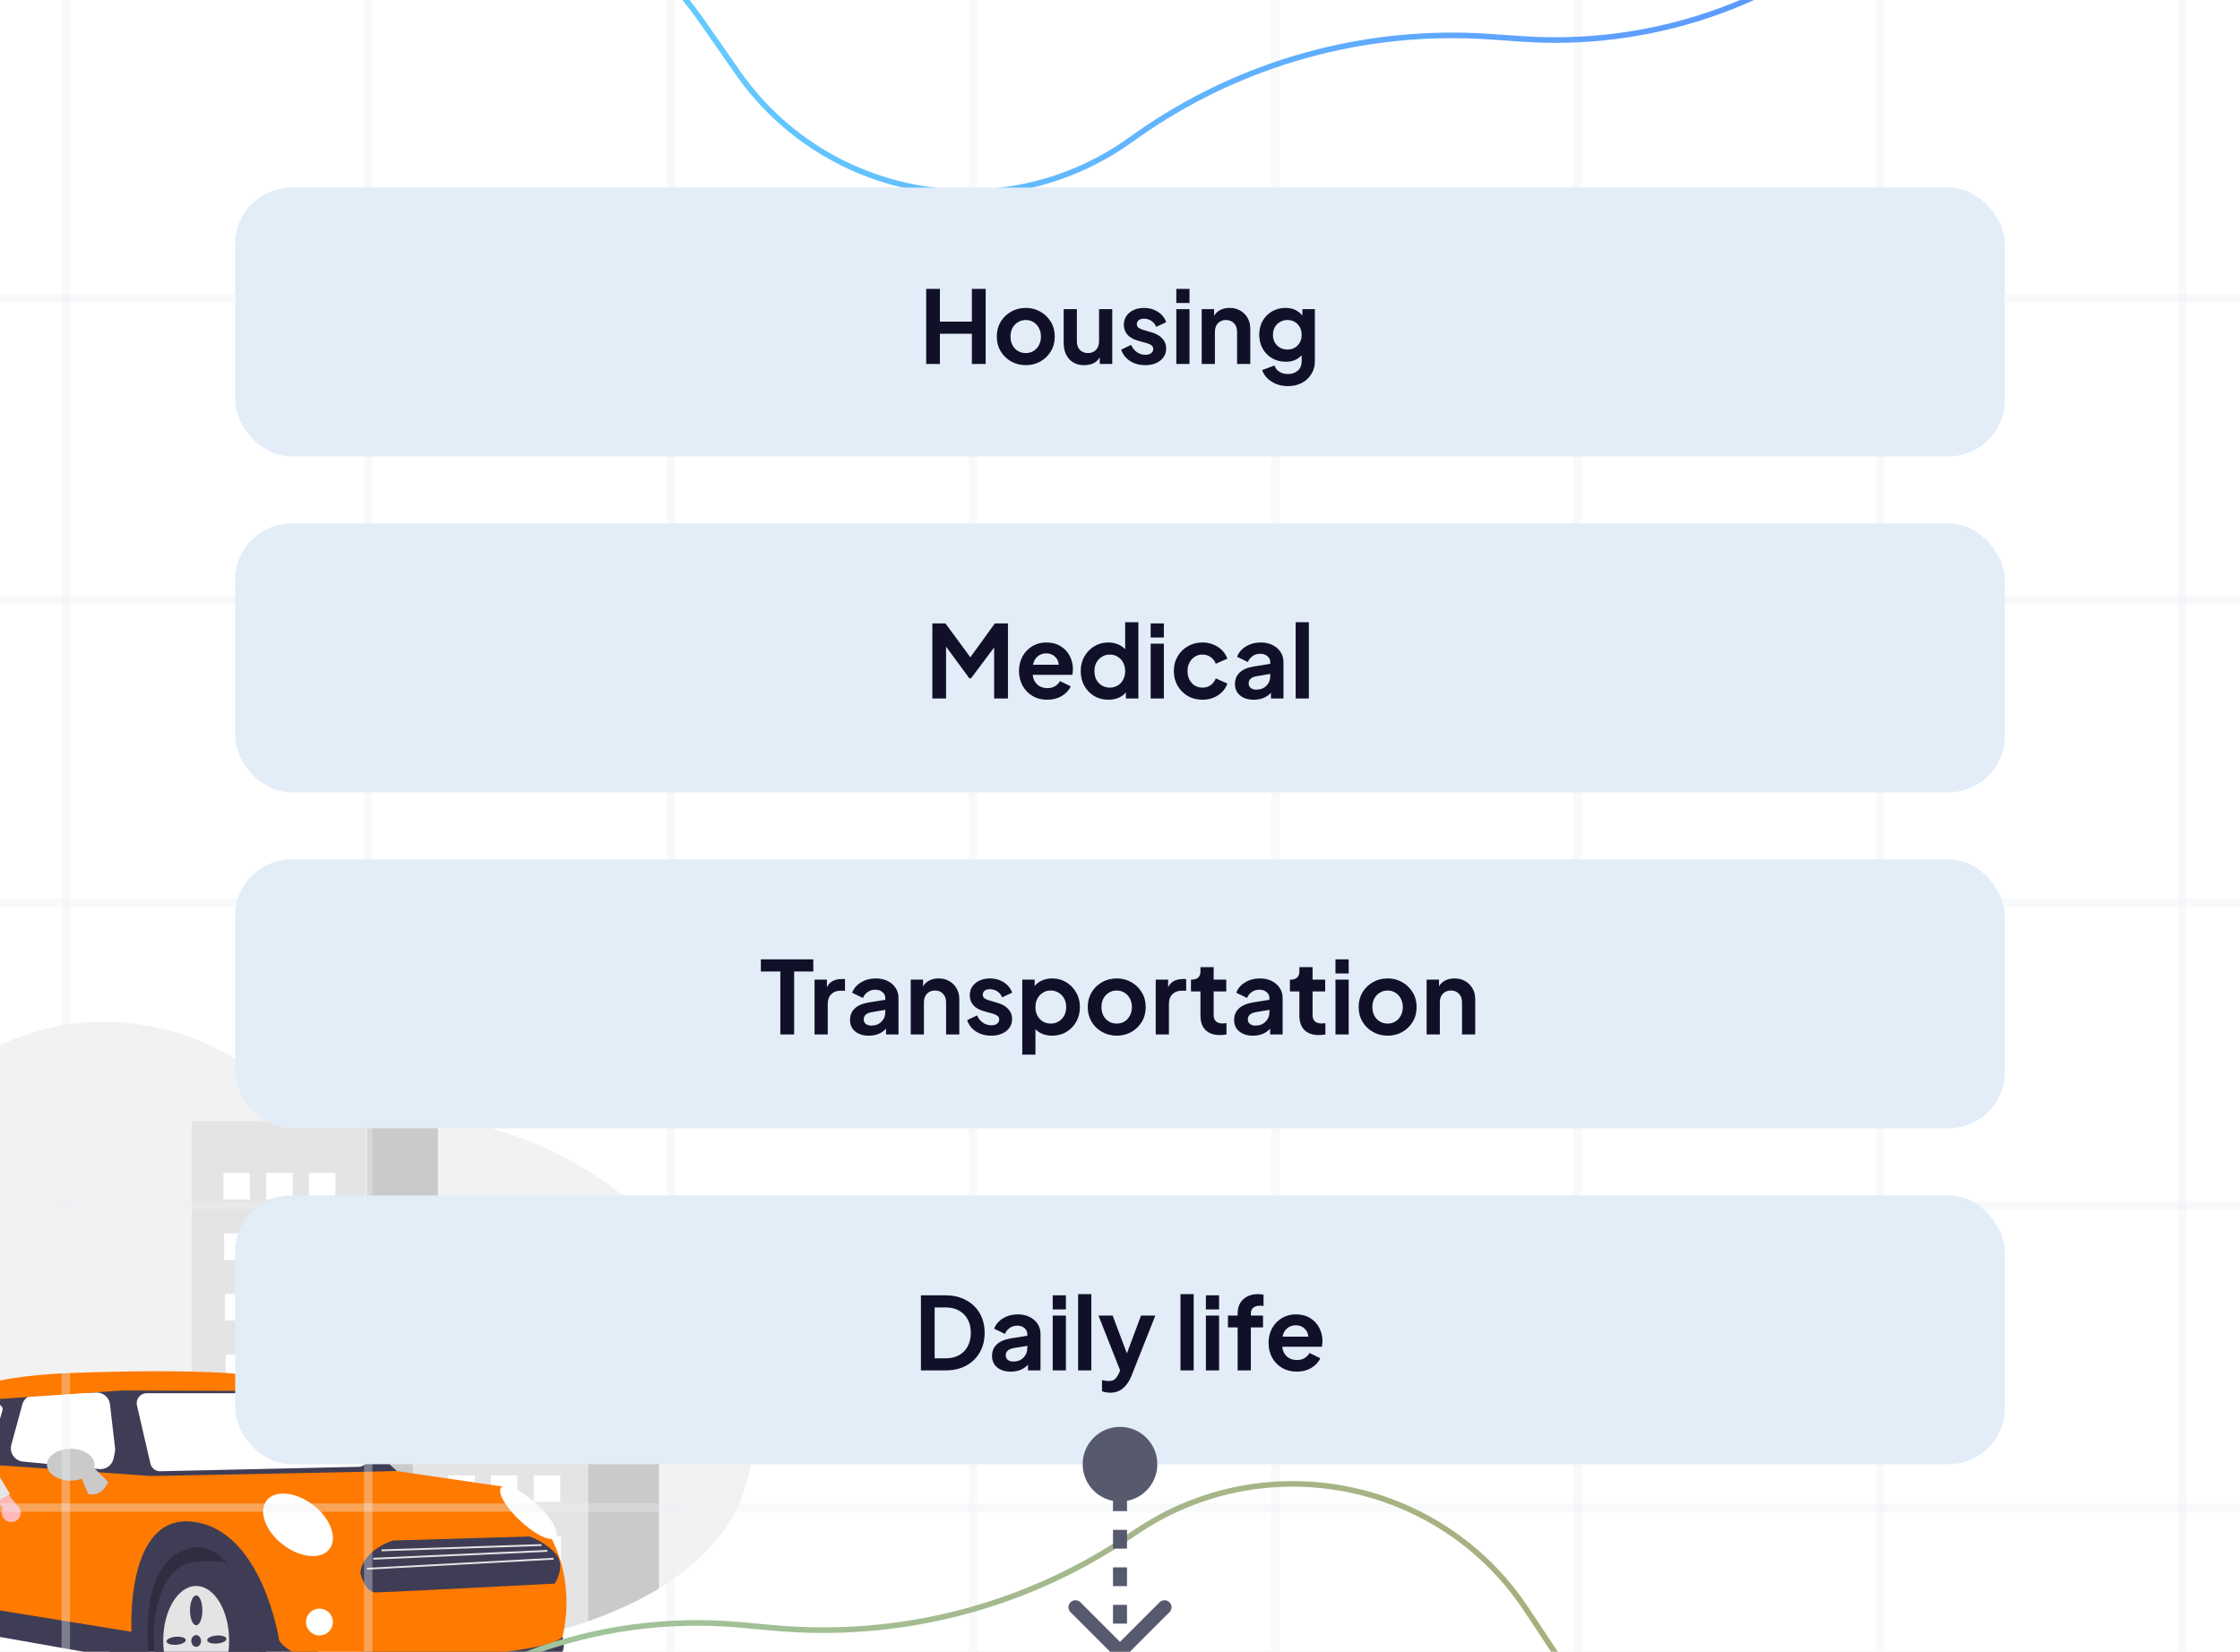 <svg width="800" height="590" viewBox="0 0 800 590" fill="none" xmlns="http://www.w3.org/2000/svg">
<rect x="0" y="0" width="800" height="590" fill="#808080" stroke="none"/>
<g clip-path="url(#clip0_4_191)">
<rect width="800" height="590" fill="white"/>
<rect width="800" height="590" fill="white"/>
<g clip-path="url(#clip1_4_191)">
<path d="M263.29 538.64C257.361 550.885 247.097 560.255 235.354 567.384C230.537 570.284 225.528 572.851 220.363 575.068C216.983 576.533 213.558 577.87 210.086 579.078C192.864 585.099 174.641 588.041 156.387 588.051C153.404 588.054 150.421 587.977 147.438 587.821C146.583 587.777 145.727 587.726 144.871 587.67C140.362 587.37 135.867 586.89 131.387 586.23C131.299 586.217 131.208 586.205 131.12 586.189C121.749 584.804 112.511 582.636 103.501 579.708C101.755 579.141 100.019 578.546 98.293 577.922C97.828 577.758 97.362 577.585 96.9 577.415C94.955 576.694 93.025 575.936 91.11 575.144C89.499 574.479 87.897 573.789 86.305 573.074C84.738 572.365 83.181 571.633 81.635 570.878C79.105 569.637 76.602 568.336 74.127 566.975C72.217 565.916 70.332 564.818 68.472 563.679C63.86 560.859 59.398 557.801 55.102 554.518C53.586 553.358 52.09 552.17 50.615 550.952C49.592 550.107 48.579 549.244 47.55 548.406C45.379 546.639 43.145 544.96 40.653 543.703C39.901 543.323 39.13 542.982 38.343 542.682C35.402 541.592 32.304 540.989 29.17 540.896C23.824 540.684 18.305 541.68 13.135 543.154C10.677 543.851 8.248 544.651 5.819 545.47C4.821 545.807 3.825 546.145 2.829 546.484C0.771 547.187 -1.286 547.874 -3.363 548.501C-4.056 548.709 -4.748 548.913 -5.443 549.105C-8.22 549.906 -11.049 550.508 -13.911 550.908C-20.301 551.721 -26.792 551.155 -32.945 549.247L-33.471 549.083C-34.352 548.806 -35.223 548.504 -36.092 548.173L-36.617 547.971C-37.454 547.647 -38.276 547.299 -39.081 546.929L-39.607 546.689C-40.381 546.327 -41.139 545.949 -41.885 545.549C-41.948 545.517 -42.008 545.486 -42.071 545.451C-42.36 545.3 -42.646 545.136 -42.93 544.982C-47.498 542.422 -51.653 539.183 -55.252 535.376C-55.356 535.272 -55.453 535.165 -55.567 535.061C-56.067 534.519 -56.558 533.968 -57.033 533.404C-57.209 533.196 -57.386 532.988 -57.559 532.774C-58.122 532.084 -58.666 531.379 -59.192 530.66C-59.27 530.556 -59.346 530.449 -59.421 530.345C-61.57 527.367 -63.353 524.141 -64.73 520.736C-64.774 520.632 -64.815 520.525 -64.853 520.421C-65.271 519.34 -65.654 518.241 -66.001 517.123C-66.143 516.656 -66.278 516.177 -66.398 515.711C-66.439 515.573 -66.476 515.431 -66.511 515.292C-68.232 508.45 -68.418 501.333 -68.418 494.257V491.784C-68.367 480.338 -68.191 468.698 -66.505 457.41C-66.498 457.331 -66.486 457.254 -66.47 457.177C-65.904 453.377 -65.136 449.61 -64.17 445.892C-63.155 441.992 -61.861 438.17 -60.296 434.456C-56.416 425.32 -50.774 417.006 -44.509 409.3C-28.744 389.922 -8.049 373.631 16.174 367.554C42.276 360.992 71.285 367.28 92.34 384.062C98.548 389.008 104.146 394.837 111.028 398.762C111.261 398.897 111.497 399.03 111.736 399.159C112.645 399.653 113.575 400.103 114.524 400.507C115.782 401.045 117.076 401.493 118.398 401.846C122.579 402.971 126.95 403.072 131.12 401.676C131.46 401.559 131.799 401.437 132.136 401.301C132.85 401.018 133.533 400.753 134.191 400.507C138.678 398.834 142.133 398.022 147.586 398.315C160.537 399.045 173.304 401.72 185.46 406.25C185.951 406.43 186.442 406.616 186.929 406.802C218.619 418.947 245.867 443.063 260.02 474.053C260.398 474.873 260.762 475.698 261.112 476.53C269.555 496.257 272.601 519.403 263.29 538.64Z" fill="#F2F2F2"/>
<path d="M5.819 545.47C4.821 545.807 3.825 546.145 2.829 546.484V545.47H5.819Z" fill="white"/>
<path d="M118.398 383.514H111.027V401.961H118.398V383.514Z" fill="#E4E4E4"/>
<path d="M131.12 400.507V586.189C121.749 584.803 112.511 582.636 103.501 579.708C101.755 579.141 100.019 578.546 98.293 577.922C97.828 577.758 97.362 577.585 96.9 577.415C94.955 576.693 93.025 575.936 91.11 575.143C89.499 574.479 87.897 573.789 86.305 573.074C84.738 572.365 83.181 571.633 81.635 570.878C79.105 569.636 76.602 568.335 74.127 566.974C72.217 565.916 70.332 564.817 68.472 563.679V400.507H131.12Z" fill="#E4E4E4"/>
<path d="M156.387 400.507V588.051C153.404 588.054 150.421 587.977 147.438 587.821C146.582 587.776 145.727 587.726 144.871 587.669C140.361 587.37 135.867 586.89 131.387 586.23C131.299 586.217 131.208 586.204 131.12 586.189V400.507H156.387Z" fill="#CACACA"/>
<path d="M89.267 418.954H79.791V428.441H89.267V418.954Z" fill="white"/>
<path d="M104.534 418.954H95.058V428.441H104.534V418.954Z" fill="white"/>
<path d="M119.8 418.954H110.325V428.441H119.8V418.954Z" fill="white"/>
<path d="M89.53 440.563H80.054V450.05H89.53V440.563Z" fill="white"/>
<path d="M104.797 440.563H95.321V450.05H104.797V440.563Z" fill="white"/>
<path d="M120.064 440.563H110.588V450.05H120.064V440.563Z" fill="white"/>
<path d="M89.793 462.173H80.318V471.66H89.793V462.173Z" fill="white"/>
<path d="M105.06 462.173H95.584V471.66H105.06V462.173Z" fill="white"/>
<path d="M120.327 462.173H110.851V471.66H120.327V462.173Z" fill="white"/>
<path d="M90.057 483.782H80.581V493.269H90.057V483.782Z" fill="white"/>
<path d="M105.323 483.782H95.847V493.269H105.323V483.782Z" fill="white"/>
<path d="M120.59 483.782H111.114V493.269H120.59V483.782Z" fill="white"/>
<path d="M90.32 505.392H80.844V514.879H90.32V505.392Z" fill="white"/>
<path d="M105.587 505.392H96.111V514.879H105.587V505.392Z" fill="white"/>
<path d="M120.853 505.392H111.377V514.879H120.853V505.392Z" fill="white"/>
<path d="M90.583 527.001H81.107V536.488H90.583V527.001Z" fill="white"/>
<path d="M105.85 527.001H96.374V536.488H105.85V527.001Z" fill="white"/>
<path d="M121.117 527.001H111.641V536.488H121.117V527.001Z" fill="white"/>
<path d="M90.846 548.61H81.371V558.098H90.846V548.61Z" fill="white"/>
<path d="M106.113 548.61H96.637V558.098H106.113V548.61Z" fill="white"/>
<path d="M121.38 548.61H111.904V558.098H121.38V548.61Z" fill="white"/>
<path d="M91.11 570.219V575.143C89.499 574.479 87.897 573.789 86.305 573.074C84.738 572.365 83.181 571.633 81.635 570.878V570.219H91.11Z" fill="white"/>
<path d="M106.377 570.219V579.708H103.501C101.755 579.141 100.019 578.546 98.293 577.922C97.828 577.758 97.362 577.585 96.9 577.415V570.219L106.377 570.219Z" fill="white"/>
<path d="M121.643 570.22H112.167V579.707H121.643V570.22Z" fill="white"/>
<path d="M204.294 477.457H196.924V488.391H204.294V477.457Z" fill="#E4E4E4"/>
<path d="M210.086 487.452V579.078C192.864 585.099 174.641 588.041 156.387 588.051C153.404 588.054 150.421 587.977 147.438 587.821V487.452H210.086Z" fill="#E4E4E4"/>
<path d="M235.353 487.452V567.384C230.537 570.284 225.528 572.851 220.363 575.068C216.983 576.533 213.558 577.87 210.086 579.078V487.452H235.353Z" fill="#CACACA"/>
<path d="M169.286 505.392H159.81V514.879H169.286V505.392Z" fill="white"/>
<path d="M184.552 505.392H175.076V514.879H184.552V505.392Z" fill="white"/>
<path d="M199.819 505.392H190.343V514.879H199.819V505.392Z" fill="white"/>
<path d="M169.549 527.001H160.073V536.488H169.549V527.001Z" fill="white"/>
<path d="M184.815 527.001H175.34V536.488H184.815V527.001Z" fill="white"/>
<path d="M200.082 527.001H190.606V536.488H200.082V527.001Z" fill="white"/>
<path d="M169.812 548.61H160.336V558.098H169.812V548.61Z" fill="white"/>
<path d="M185.079 548.61H175.603V558.098H185.079V548.61Z" fill="white"/>
<path d="M200.345 548.61H190.87V558.098H200.345V548.61Z" fill="white"/>
<path d="M170.075 570.22H160.599V579.707H170.075V570.22Z" fill="white"/>
<path d="M185.342 570.22H175.866V579.707H185.342V570.22Z" fill="white"/>
<path d="M200.609 570.22H191.133V579.707H200.609V570.22Z" fill="white"/>
<path d="M-39.688 544.13L-43.721 551.526L-43.066 565.407L53.586 594.161L95.674 599.343L87.446 549.09L58.653 543.986L15.46 545.221L-21.16 538.456L-39.688 544.13Z" fill="#2F2E41"/>
<path d="M75.511 612C75.085 611.99 74.659 611.949 74.238 611.877C71.01 611.368 67.958 610.063 65.357 608.081C62.757 606.1 60.689 603.502 59.339 600.522C58.328 598.319 57.354 596.064 56.447 593.819C52.801 584.802 55.857 569.039 60.823 562.938C65.205 557.553 69.616 557.596 76.293 557.659C76.979 557.665 77.689 557.672 78.426 557.673C85.84 557.686 93.678 584.99 96.254 593.963C96.459 594.677 96.628 595.268 96.759 595.711C97.163 597.074 97.115 598.705 96.617 600.558C95.045 606.402 89.866 610.736 83.729 611.343C79.321 611.779 76.556 612 75.511 612Z" fill="#3F3D56"/>
<path d="M-43.066 565.408C-43.066 565.408 -45.9 552.75 -41.65 544.13L-37.366 533.764L-21.177 548.822L-17.481 572.384L45.867 581.993C45.867 581.993 41.943 543.366 66.574 541.839C91.205 540.311 102.893 581.993 102.893 581.993L115.182 590.941L200.846 584.612C200.846 584.612 202.358 588.758 200.185 590.941C198.012 593.123 94.039 599.888 94.039 599.888C94.039 599.888 88.808 548.167 68.1 552.968C47.393 557.769 53.586 594.161 53.586 594.161L-20.397 581.12C-20.397 581.12 -22.795 545.985 -35.001 545.985C-47.208 545.985 -43.066 565.408 -43.066 565.408Z" fill="#3F3D56"/>
<path d="M-28.468 521.404L-14.512 499.502L44.995 496.01L111.041 496.883L141.775 525.471L46.739 530.927L-29.77 526.781L-28.468 521.404Z" fill="#3F3D56"/>
<path d="M-28.468 521.404C-28.468 521.404 -40.342 521.652 -41.65 544.13C-41.65 544.13 -29.007 521.216 -18.108 572.282L46.957 582.866C46.957 582.866 44.559 540.311 69.19 543.584C93.821 546.858 99.706 585.921 99.706 585.921C99.706 585.921 104.502 595.524 130.877 593.996C157.251 592.468 196.705 590.068 200.846 584.612C200.846 584.612 210.437 552.095 180.575 531.145L141.775 525.471L53.932 527.217L-28.468 521.404Z" fill="#FF7A00"/>
<path d="M1.291 536.71H-6.12C-6.321 536.711 -6.52 536.672 -6.705 536.596C-6.891 536.519 -7.06 536.407 -7.202 536.265C-7.345 536.123 -7.458 535.954 -7.535 535.768C-7.612 535.583 -7.651 535.384 -7.651 535.183C-7.651 534.981 -7.612 534.782 -7.535 534.597C-7.458 534.411 -7.345 534.242 -7.202 534.1C-7.06 533.958 -6.891 533.846 -6.705 533.77C-6.52 533.693 -6.321 533.654 -6.12 533.655H1.291C1.695 533.656 2.082 533.818 2.366 534.104C2.651 534.391 2.811 534.778 2.811 535.183C2.811 535.587 2.651 535.974 2.366 536.261C2.082 536.547 1.695 536.709 1.291 536.71Z" fill="#CACACA"/>
<path d="M114.093 584.175C116.741 584.175 118.888 582.026 118.888 579.374C118.888 576.723 116.741 574.573 114.093 574.573C111.444 574.573 109.297 576.723 109.297 579.374C109.297 582.026 111.444 584.175 114.093 584.175Z" fill="white"/>
<path d="M111.717 555.816C108.434 555.816 104.514 554.413 101.006 551.707C94.815 546.933 92.214 539.882 95.208 535.992C98.202 532.1 105.674 532.82 111.865 537.594C114.857 539.902 117.109 542.802 118.208 545.76C119.313 548.736 119.119 551.417 117.663 553.31C116.366 554.996 114.227 555.816 111.717 555.816Z" fill="white"/>
<path d="M196.933 549.72C194.517 549.72 190.179 547.272 185.883 543.298C183.308 540.916 181.175 538.363 179.877 536.109C178.558 533.819 178.257 532.096 179.031 531.258C179.804 530.42 181.543 530.584 183.927 531.72C186.274 532.838 188.984 534.765 191.559 537.147C196.993 542.174 200.003 547.463 198.412 549.187C198.216 549.375 197.984 549.519 197.729 549.611C197.474 549.703 197.203 549.74 196.933 549.72Z" fill="white"/>
<path d="M-5.642 521.4C-5.694 521.4 -5.746 521.397 -5.799 521.393L-21.56 519.925C-21.848 519.899 -22.124 519.799 -22.362 519.635C-22.6 519.472 -22.793 519.25 -22.921 518.991C-23.05 518.732 -23.11 518.444 -23.097 518.156C-23.083 517.867 -22.996 517.586 -22.844 517.34L-13.956 502.994C-13.811 502.759 -13.61 502.563 -13.372 502.424C-13.134 502.284 -12.866 502.205 -12.59 502.193L-0.834 501.674C-0.564 501.662 -0.295 501.715 -0.049 501.828C0.197 501.942 0.411 502.112 0.578 502.326C0.744 502.54 0.857 502.79 0.907 503.056C0.957 503.322 0.942 503.597 0.865 503.856L-4.017 520.189C-4.123 520.538 -4.338 520.845 -4.63 521.063C-4.923 521.281 -5.278 521.399 -5.642 521.4Z" fill="white"/>
<path d="M35.892 524.761C35.736 524.761 35.58 524.753 35.422 524.738L8.174 522.053C7.485 521.985 6.819 521.767 6.223 521.415C5.627 521.063 5.115 520.585 4.722 520.015C4.33 519.444 4.066 518.795 3.95 518.112C3.834 517.429 3.868 516.729 4.05 516.06L7.97 501.66C8.234 500.677 8.806 499.806 9.603 499.174C10.399 498.543 11.378 498.184 12.394 498.152L34.384 497.383C35.577 497.348 36.741 497.76 37.646 498.539C38.551 499.319 39.132 500.408 39.276 501.595L41.09 517.267C41.151 517.79 41.125 518.319 41.012 518.834L40.535 521.016C40.303 522.076 39.717 523.026 38.872 523.707C38.028 524.388 36.976 524.76 35.892 524.761Z" fill="white"/>
<path d="M57.158 525.519C56.361 525.516 55.587 525.245 54.963 524.748C54.339 524.251 53.9 523.558 53.718 522.78L48.911 501.978C48.791 501.46 48.789 500.922 48.907 500.403C49.024 499.884 49.256 499.398 49.587 498.982C49.917 498.565 50.338 498.229 50.816 497.998C51.295 497.767 51.819 497.647 52.35 497.647H109.354C109.826 497.648 110.294 497.743 110.729 497.928C111.164 498.112 111.558 498.382 111.888 498.721L130.507 517.94C130.985 518.433 131.309 519.056 131.439 519.732C131.57 520.407 131.5 521.106 131.239 521.742C130.979 522.378 130.538 522.925 129.972 523.314C129.406 523.704 128.738 523.92 128.051 523.935L57.236 525.518C57.21 525.519 57.184 525.519 57.158 525.519Z" fill="white"/>
<path d="M-14.998 500.265L-14.512 499.502C-14.512 499.502 -11.678 491.645 27.339 490.336C66.356 489.027 102.758 489.681 111.041 496.883L43.687 496.665L-13.204 500.593L-14.998 500.265Z" fill="#FF7A00"/>
<path d="M70.062 566.499C63.561 566.499 58.291 575.243 58.291 586.03C58.291 596.817 63.561 605.562 70.062 605.562C76.563 605.562 81.833 596.817 81.833 586.03C81.833 575.243 76.563 566.499 70.062 566.499ZM63.03 587.496C61.132 587.643 59.543 587.12 59.482 586.328C59.421 585.536 60.91 584.775 62.809 584.628C64.707 584.481 66.296 585.004 66.357 585.796C66.418 586.588 64.928 587.349 63.03 587.496ZM70.069 602.398C68.846 602.398 67.855 600.016 67.855 597.077C67.855 594.138 68.846 591.756 70.069 591.756C71.292 591.756 72.283 594.138 72.283 597.077C72.283 600.016 71.292 602.398 70.069 602.398ZM68.318 586.14C68.318 584.982 69.099 584.045 70.062 584.045C71.025 584.045 71.806 584.982 71.806 586.14C71.806 587.297 71.025 588.235 70.062 588.235C69.099 588.235 68.318 587.297 68.318 586.14ZM70.069 580.523C68.846 580.523 67.855 578.141 67.855 575.202C67.855 572.264 68.846 569.881 70.069 569.881C71.292 569.881 72.283 572.264 72.283 575.202C72.283 578.141 71.292 580.523 70.069 580.523ZM77.533 587.06C75.635 587.206 74.046 586.683 73.985 585.892C73.924 585.1 75.413 584.339 77.312 584.192C79.21 584.045 80.799 584.568 80.86 585.36C80.921 586.152 79.432 586.913 77.533 587.06Z" fill="#E4E4E4"/>
<path d="M28.865 527.435L31.481 533.546C31.481 533.546 35.84 535.292 38.674 529.399L32.932 523.651L28.865 527.435Z" fill="#CACACA"/>
<path d="M25.268 528.854C20.581 528.854 16.767 526.309 16.767 523.18C16.767 520.051 20.581 517.506 25.268 517.506C29.956 517.506 33.769 520.051 33.769 523.18C33.769 526.309 29.956 528.854 25.268 528.854Z" fill="#CACACA"/>
<path d="M189.186 548.822L140.451 550.248C140.451 550.248 129.785 553.244 128.697 561.801C128.697 561.801 130.221 568.79 134.139 568.79C138.056 568.79 198.131 565.652 198.131 565.652C198.131 565.652 202.049 559.662 198.784 555.383C195.519 551.104 189.186 548.822 189.186 548.822Z" fill="#3F3D56"/>
<path d="M193.405 551.549L136.253 553.44L136.275 554.095L193.426 552.203L193.405 551.549Z" fill="#E4E4E4"/>
<path d="M195.484 553.623L133.325 556.443L133.355 557.096L195.513 554.277L195.484 553.623Z" fill="#E4E4E4"/>
<path d="M197.659 556.44L131.001 560.024L131.036 560.678L197.694 557.094L197.659 556.44Z" fill="#E4E4E4"/>
<path d="M2.942 543.514C2.47 543.36 2.038 543.104 1.676 542.764C1.314 542.424 1.031 542.01 0.846 541.549C0.662 541.088 0.581 540.592 0.608 540.096C0.636 539.6 0.772 539.116 1.006 538.678L-3.9 532.667L-0.978 528.791L5.831 537.378C6.539 537.821 7.06 538.509 7.296 539.311C7.531 540.114 7.464 540.974 7.108 541.731C6.752 542.487 6.131 543.086 5.363 543.415C4.595 543.743 3.734 543.779 2.942 543.514H2.942Z" fill="#FFB8B8"/>
<path d="M-17.764 503.975C-17.764 503.975 -18.849 496.729 -15.231 497.092C-11.612 497.454 -6.184 517.38 -6.184 517.38L3.586 533.684L-1.118 536.22L-12.698 521.728L-17.764 503.975Z" fill="#E6E6E6"/>
</g>
<line x1="23.5" y1="6.55671e-08" x2="23.5" y2="590" stroke="#EDEFF5" stroke-opacity="0.36" stroke-width="3"/>
<line x1="131.5" y1="6.55671e-08" x2="131.5" y2="590" stroke="#EDEFF5" stroke-opacity="0.36" stroke-width="3"/>
<line x1="239.5" y1="6.55671e-08" x2="239.5" y2="590" stroke="#EDEFF5" stroke-opacity="0.36" stroke-width="3"/>
<line x1="347.5" y1="6.55671e-08" x2="347.5" y2="590" stroke="#EDEFF5" stroke-opacity="0.36" stroke-width="3"/>
<line x1="455.5" y1="6.55671e-08" x2="455.5" y2="590" stroke="#EDEFF5" stroke-opacity="0.36" stroke-width="3"/>
<line x1="563.5" y1="6.55671e-08" x2="563.5" y2="590" stroke="#EDEFF5" stroke-opacity="0.36" stroke-width="3"/>
<line x1="671.5" y1="6.55671e-08" x2="671.5" y2="590" stroke="#EDEFF5" stroke-opacity="0.36" stroke-width="3"/>
<line x1="779.5" y1="6.55671e-08" x2="779.5" y2="590" stroke="#EDEFF5" stroke-opacity="0.36" stroke-width="3"/>
<line y1="538.5" x2="800" y2="538.5" stroke="#EDEFF5" stroke-opacity="0.36" stroke-width="3"/>
<line y1="430.5" x2="800" y2="430.5" stroke="#EDEFF5" stroke-opacity="0.36" stroke-width="3"/>
<line x1="-3.05176e-05" y1="322.5" x2="800" y2="322.5" stroke="#EDEFF5" stroke-opacity="0.36" stroke-width="3"/>
<line x1="-3.05176e-05" y1="214.5" x2="800" y2="214.5" stroke="#EDEFF5" stroke-opacity="0.36" stroke-width="3"/>
<line x1="-3.05176e-05" y1="106.5" x2="800" y2="106.5" stroke="#EDEFF5" stroke-opacity="0.36" stroke-width="3"/>
<path d="M756.776 662.698V662.698C681.785 686.455 600.126 657.677 556.6 592.152L545.014 574.709C514.363 528.566 452.041 516.132 406.029 546.98L402.712 549.205C365.474 574.171 320.779 585.562 276.134 581.465L264.628 580.409C212.361 575.613 160.776 595.025 124.638 633.09L114.754 643.5C61.455 699.641 -25.098 707.837 -87.987 662.698V662.698" stroke="url(#paint0_linear_4_191)" stroke-width="2"/>
<path d="M49.762 -57.36V-57.36C124.203 -82.79 206.485 -55.845 251.465 8.691L263.439 25.87C295.114 71.316 357.699 82.353 403.009 50.483L406.276 48.185C442.946 22.392 487.375 10.005 532.101 13.102L543.627 13.9C595.989 17.526 647.127 -3.035 682.404 -41.899L692.053 -52.528C744.083 -109.846 830.431 -119.976 894.314 -76.254V-76.254" stroke="url(#paint1_linear_4_191)" stroke-width="2"/>
<rect x="84" y="67" width="632" height="96" rx="20" fill="#E2EDF8"/>
<path d="M330.785 130V103.18H335.681V114.88H347.093V103.18H352.025V130H347.093V119.2H335.681V130H330.785ZM366.368 130.432C364.448 130.432 362.696 129.988 361.112 129.1C359.552 128.212 358.304 127 357.368 125.464C356.456 123.928 356 122.176 356 120.208C356 118.24 356.456 116.488 357.368 114.952C358.304 113.416 359.552 112.204 361.112 111.316C362.672 110.428 364.424 109.984 366.368 109.984C368.264 109.984 369.992 110.428 371.552 111.316C373.112 112.204 374.36 113.416 375.296 114.952C376.232 116.488 376.7 118.24 376.7 120.208C376.7 122.176 376.232 123.94 375.296 125.5C374.36 127.036 373.112 128.248 371.552 129.136C369.992 130 368.264 130.432 366.368 130.432ZM366.368 126.112C367.4 126.112 368.324 125.86 369.14 125.356C369.956 124.852 370.592 124.156 371.048 123.268C371.528 122.38 371.768 121.36 371.768 120.208C371.768 119.08 371.528 118.072 371.048 117.184C370.592 116.296 369.956 115.6 369.14 115.096C368.324 114.568 367.4 114.304 366.368 114.304C365.288 114.304 364.34 114.568 363.524 115.096C362.708 115.6 362.06 116.296 361.58 117.184C361.124 118.072 360.896 119.08 360.896 120.208C360.896 121.36 361.124 122.38 361.58 123.268C362.06 124.156 362.708 124.852 363.524 125.356C364.34 125.86 365.288 126.112 366.368 126.112ZM387.26 130.432C384.956 130.432 383.144 129.7 381.824 128.236C380.528 126.748 379.88 124.804 379.88 122.404V110.416H384.596V122.008C384.596 123.256 384.956 124.252 385.676 124.996C386.42 125.74 387.38 126.112 388.556 126.112C389.708 126.112 390.656 125.74 391.4 124.996C392.144 124.228 392.516 123.196 392.516 121.9V110.416H397.232V130H392.768V127.624C392.24 128.56 391.496 129.268 390.536 129.748C389.576 130.204 388.484 130.432 387.26 130.432ZM409.068 130.432C406.98 130.432 405.156 129.94 403.596 128.956C402.06 127.948 401.004 126.592 400.428 124.888L403.956 123.196C404.46 124.3 405.156 125.164 406.044 125.788C406.956 126.412 407.964 126.724 409.068 126.724C409.908 126.724 410.58 126.544 411.084 126.184C411.612 125.8 411.876 125.284 411.876 124.636C411.876 124.06 411.648 123.616 411.192 123.304C410.76 122.992 410.232 122.752 409.608 122.584L406.404 121.684C404.748 121.228 403.488 120.508 402.624 119.524C401.784 118.516 401.364 117.34 401.364 115.996C401.364 114.796 401.676 113.752 402.3 112.864C402.924 111.952 403.776 111.244 404.856 110.74C405.936 110.236 407.184 109.984 408.6 109.984C410.448 109.984 412.08 110.44 413.496 111.352C414.912 112.24 415.92 113.476 416.52 115.06L412.92 116.752C412.584 115.864 412.02 115.156 411.228 114.628C410.436 114.1 409.548 113.836 408.564 113.836C407.772 113.836 407.148 114.016 406.692 114.376C406.236 114.736 406.008 115.204 406.008 115.78C406.008 116.332 406.212 116.764 406.62 117.076C407.052 117.388 407.616 117.64 408.312 117.832L411.444 118.768C413.052 119.248 414.288 119.98 415.152 120.964C416.04 121.924 416.484 123.088 416.484 124.456C416.484 125.656 416.172 126.7 415.548 127.588C414.924 128.476 414.048 129.172 412.92 129.676C411.816 130.18 410.532 130.432 409.068 130.432ZM420.108 108.22V103.18H424.824V108.22H420.108ZM420.108 130V110.416H424.824V130H420.108ZM429.178 130V110.416H433.606V112.828C434.134 111.892 434.878 111.184 435.838 110.704C436.798 110.224 437.902 109.984 439.15 109.984C440.59 109.984 441.862 110.308 442.966 110.956C444.07 111.58 444.934 112.444 445.558 113.548C446.206 114.652 446.53 115.936 446.53 117.4V130H441.814V118.516C441.814 117.22 441.442 116.2 440.698 115.456C439.978 114.688 439.03 114.304 437.854 114.304C436.678 114.304 435.718 114.688 434.974 115.456C434.254 116.224 433.894 117.244 433.894 118.516V130H429.178ZM460.022 137.92C457.814 137.92 455.87 137.392 454.19 136.336C452.534 135.304 451.394 133.924 450.77 132.196L455.162 130.54C455.45 131.452 456.014 132.184 456.854 132.736C457.718 133.312 458.774 133.6 460.022 133.6C461.438 133.6 462.602 133.192 463.514 132.376C464.426 131.584 464.882 130.468 464.882 129.028V126.904C463.49 128.44 461.606 129.208 459.23 129.208C457.382 129.208 455.738 128.788 454.298 127.948C452.882 127.108 451.766 125.968 450.95 124.528C450.134 123.064 449.726 121.408 449.726 119.56C449.726 117.736 450.122 116.104 450.914 114.664C451.73 113.224 452.846 112.084 454.262 111.244C455.702 110.404 457.322 109.984 459.122 109.984C461.666 109.984 463.67 110.896 465.134 112.72V110.416H469.598V129.028C469.598 130.756 469.178 132.28 468.338 133.6C467.522 134.944 466.394 136 464.954 136.768C463.514 137.536 461.87 137.92 460.022 137.92ZM459.806 124.852C461.294 124.852 462.506 124.36 463.442 123.376C464.402 122.392 464.882 121.132 464.882 119.596C464.882 118.084 464.402 116.824 463.442 115.816C462.482 114.808 461.27 114.304 459.806 114.304C458.798 114.304 457.898 114.544 457.106 115.024C456.338 115.48 455.726 116.104 455.27 116.896C454.838 117.688 454.622 118.588 454.622 119.596C454.622 120.604 454.838 121.504 455.27 122.296C455.726 123.088 456.338 123.712 457.106 124.168C457.898 124.624 458.798 124.852 459.806 124.852Z" fill="#111029"/>
<rect x="84" y="187" width="632" height="96" rx="20" fill="#E2EDF8"/>
<path d="M332.983 249.5V222.68H337.663L346.555 234.776L355.303 222.68H359.983V249.5H355.051V231.284L346.771 242.3H346.195L337.879 230.96V249.5H332.983ZM374.007 249.932C371.991 249.932 370.227 249.476 368.715 248.564C367.203 247.652 366.027 246.428 365.187 244.892C364.347 243.332 363.927 241.592 363.927 239.672C363.927 237.728 364.347 235.988 365.187 234.452C366.051 232.916 367.215 231.704 368.679 230.816C370.143 229.928 371.799 229.484 373.647 229.484C375.663 229.484 377.379 229.928 378.795 230.816C380.211 231.68 381.291 232.832 382.035 234.272C382.803 235.712 383.187 237.308 383.187 239.06C383.187 239.42 383.163 239.78 383.115 240.14C383.091 240.476 383.031 240.776 382.935 241.04H368.823C368.967 242.504 369.519 243.668 370.479 244.532C371.439 245.372 372.627 245.792 374.043 245.792C375.123 245.792 376.035 245.564 376.779 245.108C377.547 244.652 378.147 244.04 378.579 243.272L382.395 245.144C381.795 246.536 380.739 247.688 379.227 248.6C377.739 249.488 375.999 249.932 374.007 249.932ZM373.647 233.372C372.471 233.372 371.451 233.732 370.587 234.452C369.747 235.148 369.195 236.144 368.931 237.44H378.147C378.051 236.24 377.583 235.268 376.743 234.524C375.927 233.756 374.895 233.372 373.647 233.372ZM395.87 249.932C393.974 249.932 392.27 249.488 390.758 248.6C389.27 247.688 388.094 246.464 387.23 244.928C386.39 243.368 385.97 241.628 385.97 239.708C385.97 237.788 386.402 236.06 387.266 234.524C388.13 232.988 389.306 231.764 390.794 230.852C392.282 229.94 393.962 229.484 395.834 229.484C397.082 229.484 398.21 229.7 399.218 230.132C400.25 230.54 401.126 231.128 401.846 231.896V222.248H406.562V249.5H402.098V247.304C401.402 248.168 400.502 248.828 399.398 249.284C398.318 249.716 397.142 249.932 395.87 249.932ZM396.374 245.612C397.43 245.612 398.366 245.36 399.182 244.856C400.022 244.352 400.67 243.656 401.126 242.768C401.606 241.88 401.846 240.86 401.846 239.708C401.846 238.58 401.606 237.572 401.126 236.684C400.67 235.796 400.022 235.1 399.182 234.596C398.366 234.068 397.43 233.804 396.374 233.804C395.318 233.804 394.37 234.068 393.53 234.596C392.69 235.1 392.03 235.796 391.55 236.684C391.094 237.572 390.866 238.58 390.866 239.708C390.866 240.86 391.094 241.88 391.55 242.768C392.03 243.656 392.69 244.352 393.53 244.856C394.37 245.36 395.318 245.612 396.374 245.612ZM410.95 227.72V222.68H415.666V227.72H410.95ZM410.95 249.5V229.916H415.666V249.5H410.95ZM429.452 249.932C427.484 249.932 425.732 249.488 424.196 248.6C422.66 247.688 421.448 246.464 420.56 244.928C419.672 243.368 419.228 241.616 419.228 239.672C419.228 237.728 419.672 236 420.56 234.488C421.448 232.952 422.66 231.74 424.196 230.852C425.732 229.94 427.484 229.484 429.452 229.484C430.844 229.484 432.14 229.736 433.34 230.24C434.54 230.72 435.572 231.392 436.436 232.256C437.3 233.12 437.936 234.128 438.344 235.28L434.204 237.08C433.844 236.096 433.232 235.304 432.368 234.704C431.528 234.104 430.556 233.804 429.452 233.804C428.42 233.804 427.496 234.068 426.68 234.596C425.888 235.1 425.264 235.796 424.808 236.684C424.352 237.548 424.124 238.556 424.124 239.708C424.124 240.86 424.352 241.88 424.808 242.768C425.264 243.656 425.888 244.352 426.68 244.856C427.496 245.36 428.42 245.612 429.452 245.612C430.58 245.612 431.552 245.324 432.368 244.748C433.208 244.148 433.82 243.332 434.204 242.3L438.344 244.172C437.96 245.3 437.336 246.296 436.472 247.16C435.608 248.024 434.576 248.708 433.376 249.212C432.176 249.692 430.868 249.932 429.452 249.932ZM447.792 249.932C445.752 249.932 444.12 249.428 442.896 248.42C441.672 247.412 441.06 246.044 441.06 244.316C441.06 242.684 441.612 241.328 442.716 240.248C443.82 239.168 445.524 238.436 447.828 238.052L453.66 237.116V236.468C453.66 235.628 453.324 234.932 452.652 234.38C452.004 233.804 451.14 233.516 450.06 233.516C449.028 233.516 448.128 233.792 447.36 234.344C446.592 234.872 446.028 235.58 445.668 236.468L441.816 234.596C442.392 233.06 443.448 231.824 444.984 230.888C446.52 229.952 448.272 229.484 450.24 229.484C451.848 229.484 453.252 229.784 454.452 230.384C455.676 230.984 456.636 231.812 457.332 232.868C458.028 233.9 458.376 235.1 458.376 236.468V249.5H453.912V247.448C452.376 249.104 450.336 249.932 447.792 249.932ZM445.956 244.136C445.956 244.808 446.208 245.348 446.712 245.756C447.216 246.14 447.864 246.332 448.656 246.332C450.144 246.332 451.344 245.876 452.256 244.964C453.192 244.028 453.66 242.876 453.66 241.508V240.716L448.728 241.544C446.88 241.88 445.956 242.744 445.956 244.136ZM462.735 249.5V222.248H467.451V249.5H462.735Z" fill="#111029"/>
<rect x="84" y="307" width="632" height="96" rx="20" fill="#E2EDF8"/>
<path d="M278.69 369.5V347H271.742V342.68H290.462V347H283.622V369.5H278.69ZM290.909 369.5V349.916H295.337V352.652C295.841 351.572 296.549 350.816 297.461 350.384C298.373 349.928 299.429 349.7 300.629 349.7H301.781V353.876H300.089C298.769 353.876 297.689 354.296 296.849 355.136C296.033 355.952 295.625 357.104 295.625 358.592V369.5H290.909ZM310.314 369.932C308.274 369.932 306.642 369.428 305.418 368.42C304.194 367.412 303.582 366.044 303.582 364.316C303.582 362.684 304.134 361.328 305.238 360.248C306.342 359.168 308.046 358.436 310.35 358.052L316.182 357.116V356.468C316.182 355.628 315.846 354.932 315.174 354.38C314.526 353.804 313.662 353.516 312.582 353.516C311.55 353.516 310.65 353.792 309.882 354.344C309.114 354.872 308.55 355.58 308.19 356.468L304.338 354.596C304.914 353.06 305.97 351.824 307.506 350.888C309.042 349.952 310.794 349.484 312.762 349.484C314.37 349.484 315.774 349.784 316.974 350.384C318.198 350.984 319.158 351.812 319.854 352.868C320.55 353.9 320.898 355.1 320.898 356.468V369.5H316.434V367.448C314.898 369.104 312.858 369.932 310.314 369.932ZM308.478 364.136C308.478 364.808 308.73 365.348 309.234 365.756C309.738 366.14 310.386 366.332 311.178 366.332C312.666 366.332 313.866 365.876 314.778 364.964C315.714 364.028 316.182 362.876 316.182 361.508V360.716L311.25 361.544C309.402 361.88 308.478 362.744 308.478 364.136ZM325.257 369.5V349.916H329.685V352.328C330.213 351.392 330.957 350.684 331.917 350.204C332.877 349.724 333.981 349.484 335.229 349.484C336.669 349.484 337.941 349.808 339.045 350.456C340.149 351.08 341.013 351.944 341.637 353.048C342.285 354.152 342.609 355.436 342.609 356.9V369.5H337.893V358.016C337.893 356.72 337.521 355.7 336.777 354.956C336.057 354.188 335.109 353.804 333.933 353.804C332.757 353.804 331.797 354.188 331.053 354.956C330.333 355.724 329.973 356.744 329.973 358.016V369.5H325.257ZM354.048 369.932C351.96 369.932 350.136 369.44 348.576 368.456C347.04 367.448 345.984 366.092 345.408 364.388L348.936 362.696C349.44 363.8 350.136 364.664 351.024 365.288C351.936 365.912 352.944 366.224 354.048 366.224C354.888 366.224 355.56 366.044 356.064 365.684C356.592 365.3 356.856 364.784 356.856 364.136C356.856 363.56 356.628 363.116 356.172 362.804C355.74 362.492 355.212 362.252 354.588 362.084L351.384 361.184C349.728 360.728 348.468 360.008 347.604 359.024C346.764 358.016 346.344 356.84 346.344 355.496C346.344 354.296 346.656 353.252 347.28 352.364C347.904 351.452 348.756 350.744 349.836 350.24C350.916 349.736 352.164 349.484 353.58 349.484C355.428 349.484 357.06 349.94 358.476 350.852C359.892 351.74 360.9 352.976 361.5 354.56L357.9 356.252C357.564 355.364 357 354.656 356.208 354.128C355.416 353.6 354.528 353.336 353.544 353.336C352.752 353.336 352.128 353.516 351.672 353.876C351.216 354.236 350.988 354.704 350.988 355.28C350.988 355.832 351.192 356.264 351.6 356.576C352.032 356.888 352.596 357.14 353.292 357.332L356.424 358.268C358.032 358.748 359.268 359.48 360.132 360.464C361.02 361.424 361.464 362.588 361.464 363.956C361.464 365.156 361.152 366.2 360.528 367.088C359.904 367.976 359.028 368.672 357.9 369.176C356.796 369.68 355.512 369.932 354.048 369.932ZM365.089 376.7V349.916H369.517V352.184C370.213 351.344 371.101 350.684 372.181 350.204C373.261 349.724 374.473 349.484 375.817 349.484C377.665 349.484 379.333 349.94 380.821 350.852C382.309 351.764 383.485 352.988 384.349 354.524C385.237 356.06 385.681 357.788 385.681 359.708C385.681 361.628 385.249 363.368 384.385 364.928C383.521 366.464 382.345 367.688 380.857 368.6C379.369 369.488 377.677 369.932 375.781 369.932C374.581 369.932 373.465 369.74 372.433 369.356C371.401 368.948 370.525 368.372 369.805 367.628V376.7H365.089ZM375.241 365.612C376.321 365.612 377.269 365.36 378.085 364.856C378.925 364.352 379.585 363.656 380.065 362.768C380.545 361.88 380.785 360.86 380.785 359.708C380.785 358.58 380.545 357.572 380.065 356.684C379.585 355.796 378.925 355.1 378.085 354.596C377.269 354.068 376.321 353.804 375.241 353.804C374.185 353.804 373.249 354.068 372.433 354.596C371.617 355.1 370.969 355.796 370.489 356.684C370.033 357.572 369.805 358.58 369.805 359.708C369.805 360.86 370.033 361.88 370.489 362.768C370.969 363.656 371.617 364.352 372.433 364.856C373.249 365.36 374.185 365.612 375.241 365.612ZM398.852 369.932C396.932 369.932 395.18 369.488 393.596 368.6C392.036 367.712 390.788 366.5 389.852 364.964C388.94 363.428 388.484 361.676 388.484 359.708C388.484 357.74 388.94 355.988 389.852 354.452C390.788 352.916 392.036 351.704 393.596 350.816C395.156 349.928 396.908 349.484 398.852 349.484C400.748 349.484 402.476 349.928 404.036 350.816C405.596 351.704 406.844 352.916 407.78 354.452C408.716 355.988 409.184 357.74 409.184 359.708C409.184 361.676 408.716 363.44 407.78 365C406.844 366.536 405.596 367.748 404.036 368.636C402.476 369.5 400.748 369.932 398.852 369.932ZM398.852 365.612C399.884 365.612 400.808 365.36 401.624 364.856C402.44 364.352 403.076 363.656 403.532 362.768C404.012 361.88 404.252 360.86 404.252 359.708C404.252 358.58 404.012 357.572 403.532 356.684C403.076 355.796 402.44 355.1 401.624 354.596C400.808 354.068 399.884 353.804 398.852 353.804C397.772 353.804 396.824 354.068 396.008 354.596C395.192 355.1 394.544 355.796 394.064 356.684C393.608 357.572 393.38 358.58 393.38 359.708C393.38 360.86 393.608 361.88 394.064 362.768C394.544 363.656 395.192 364.352 396.008 364.856C396.824 365.36 397.772 365.612 398.852 365.612ZM412.76 369.5V349.916H417.188V352.652C417.692 351.572 418.4 350.816 419.312 350.384C420.224 349.928 421.28 349.7 422.48 349.7H423.632V353.876H421.94C420.62 353.876 419.54 354.296 418.7 355.136C417.884 355.952 417.476 357.104 417.476 358.592V369.5H412.76ZM435.681 369.716C433.473 369.716 431.757 369.116 430.533 367.916C429.333 366.692 428.733 364.976 428.733 362.768V354.128H425.349V349.916H425.709C426.669 349.916 427.413 349.664 427.941 349.16C428.469 348.656 428.733 347.924 428.733 346.964V345.452H433.449V349.916H437.949V354.128H433.449V362.516C433.449 363.5 433.713 364.256 434.241 364.784C434.769 365.312 435.609 365.576 436.761 365.576C437.121 365.576 437.541 365.54 438.021 365.468V369.5C437.685 369.548 437.301 369.596 436.869 369.644C436.437 369.692 436.041 369.716 435.681 369.716ZM447.493 369.932C445.453 369.932 443.821 369.428 442.597 368.42C441.373 367.412 440.761 366.044 440.761 364.316C440.761 362.684 441.313 361.328 442.417 360.248C443.521 359.168 445.225 358.436 447.529 358.052L453.361 357.116V356.468C453.361 355.628 453.025 354.932 452.353 354.38C451.705 353.804 450.841 353.516 449.761 353.516C448.729 353.516 447.829 353.792 447.061 354.344C446.293 354.872 445.729 355.58 445.369 356.468L441.517 354.596C442.093 353.06 443.149 351.824 444.685 350.888C446.221 349.952 447.973 349.484 449.941 349.484C451.549 349.484 452.953 349.784 454.153 350.384C455.377 350.984 456.337 351.812 457.033 352.868C457.729 353.9 458.077 355.1 458.077 356.468V369.5H453.613V367.448C452.077 369.104 450.037 369.932 447.493 369.932ZM445.657 364.136C445.657 364.808 445.909 365.348 446.413 365.756C446.917 366.14 447.565 366.332 448.357 366.332C449.845 366.332 451.045 365.876 451.957 364.964C452.893 364.028 453.361 362.876 453.361 361.508V360.716L448.429 361.544C446.581 361.88 445.657 362.744 445.657 364.136ZM471.013 369.716C468.805 369.716 467.089 369.116 465.865 367.916C464.665 366.692 464.065 364.976 464.065 362.768V354.128H460.681V349.916H461.041C462.001 349.916 462.745 349.664 463.273 349.16C463.801 348.656 464.065 347.924 464.065 346.964V345.452H468.781V349.916H473.281V354.128H468.781V362.516C468.781 363.5 469.045 364.256 469.573 364.784C470.101 365.312 470.941 365.576 472.093 365.576C472.453 365.576 472.873 365.54 473.353 365.468V369.5C473.017 369.548 472.633 369.596 472.201 369.644C471.769 369.692 471.373 369.716 471.013 369.716ZM476.956 347.72V342.68H481.672V347.72H476.956ZM476.956 369.5V349.916H481.672V369.5H476.956ZM495.602 369.932C493.682 369.932 491.93 369.488 490.346 368.6C488.786 367.712 487.538 366.5 486.602 364.964C485.69 363.428 485.234 361.676 485.234 359.708C485.234 357.74 485.69 355.988 486.602 354.452C487.538 352.916 488.786 351.704 490.346 350.816C491.906 349.928 493.658 349.484 495.602 349.484C497.498 349.484 499.226 349.928 500.786 350.816C502.346 351.704 503.594 352.916 504.53 354.452C505.466 355.988 505.934 357.74 505.934 359.708C505.934 361.676 505.466 363.44 504.53 365C503.594 366.536 502.346 367.748 500.786 368.636C499.226 369.5 497.498 369.932 495.602 369.932ZM495.602 365.612C496.634 365.612 497.558 365.36 498.374 364.856C499.19 364.352 499.826 363.656 500.282 362.768C500.762 361.88 501.002 360.86 501.002 359.708C501.002 358.58 500.762 357.572 500.282 356.684C499.826 355.796 499.19 355.1 498.374 354.596C497.558 354.068 496.634 353.804 495.602 353.804C494.522 353.804 493.574 354.068 492.758 354.596C491.942 355.1 491.294 355.796 490.814 356.684C490.358 357.572 490.13 358.58 490.13 359.708C490.13 360.86 490.358 361.88 490.814 362.768C491.294 363.656 491.942 364.352 492.758 364.856C493.574 365.36 494.522 365.612 495.602 365.612ZM509.51 369.5V349.916H513.938V352.328C514.466 351.392 515.21 350.684 516.17 350.204C517.13 349.724 518.234 349.484 519.482 349.484C520.922 349.484 522.194 349.808 523.298 350.456C524.402 351.08 525.266 351.944 525.89 353.048C526.538 354.152 526.862 355.436 526.862 356.9V369.5H522.146V358.016C522.146 356.72 521.774 355.7 521.03 354.956C520.31 354.188 519.362 353.804 518.186 353.804C517.01 353.804 516.05 354.188 515.306 354.956C514.586 355.724 514.226 356.744 514.226 358.016V369.5H509.51Z" fill="#111029"/>
<rect x="84" y="427" width="632" height="96" rx="20" fill="#E2EDF8"/>
<path d="M328.905 489.5V462.68H337.653C340.485 462.68 342.945 463.256 345.033 464.408C347.145 465.536 348.777 467.108 349.929 469.124C351.081 471.14 351.657 473.456 351.657 476.072C351.657 478.688 351.081 481.016 349.929 483.056C348.777 485.072 347.145 486.656 345.033 487.808C342.945 488.936 340.485 489.5 337.653 489.5H328.905ZM333.801 485.18H337.761C339.585 485.18 341.169 484.808 342.513 484.064C343.857 483.32 344.889 482.264 345.609 480.896C346.353 479.528 346.725 477.92 346.725 476.072C346.725 474.224 346.353 472.628 345.609 471.284C344.865 469.916 343.821 468.86 342.477 468.116C341.157 467.372 339.585 467 337.761 467H333.801V485.18ZM361.027 489.932C358.987 489.932 357.355 489.428 356.131 488.42C354.907 487.412 354.295 486.044 354.295 484.316C354.295 482.684 354.847 481.328 355.951 480.248C357.055 479.168 358.759 478.436 361.063 478.052L366.895 477.116V476.468C366.895 475.628 366.559 474.932 365.887 474.38C365.239 473.804 364.375 473.516 363.295 473.516C362.263 473.516 361.363 473.792 360.595 474.344C359.827 474.872 359.263 475.58 358.903 476.468L355.051 474.596C355.627 473.06 356.683 471.824 358.219 470.888C359.755 469.952 361.507 469.484 363.475 469.484C365.083 469.484 366.487 469.784 367.687 470.384C368.911 470.984 369.871 471.812 370.567 472.868C371.263 473.9 371.611 475.1 371.611 476.468V489.5H367.147V487.448C365.611 489.104 363.571 489.932 361.027 489.932ZM359.191 484.136C359.191 484.808 359.443 485.348 359.947 485.756C360.451 486.14 361.099 486.332 361.891 486.332C363.379 486.332 364.579 485.876 365.491 484.964C366.427 484.028 366.895 482.876 366.895 481.508V480.716L361.963 481.544C360.115 481.88 359.191 482.744 359.191 484.136ZM375.969 467.72V462.68H380.685V467.72H375.969ZM375.969 489.5V469.916H380.685V489.5H375.969ZM385.04 489.5V462.248H389.756V489.5H385.04ZM396.486 497.456C395.958 497.456 395.442 497.408 394.938 497.312C394.434 497.24 393.978 497.108 393.57 496.916V492.956C393.882 493.052 394.254 493.124 394.686 493.172C395.118 493.244 395.538 493.28 395.946 493.28C397.026 493.28 397.806 493.028 398.286 492.524C398.79 492.02 399.234 491.36 399.618 490.544L400.05 489.5L392.31 469.916H397.386L402.462 483.416L407.502 469.916H412.614L404.082 491.48C403.314 493.376 402.306 494.84 401.058 495.872C399.834 496.928 398.31 497.456 396.486 497.456ZM421.602 489.5V462.248H426.318V489.5H421.602ZM430.673 467.72V462.68H435.389V467.72H430.673ZM430.673 489.5V469.916H435.389V489.5H430.673ZM442.011 489.5V474.128H438.555V469.916H442.011V469.268C442.011 467.036 442.683 465.308 444.027 464.084C445.371 462.86 447.171 462.248 449.427 462.248C449.715 462.248 450.027 462.272 450.363 462.32C450.723 462.344 451.023 462.38 451.263 462.428V466.496C450.831 466.424 450.423 466.388 450.039 466.388C448.983 466.388 448.167 466.628 447.591 467.108C447.015 467.564 446.727 468.284 446.727 469.268V469.916H451.083V474.128H446.727V489.5H442.011ZM463.129 489.932C461.113 489.932 459.349 489.476 457.837 488.564C456.325 487.652 455.149 486.428 454.309 484.892C453.469 483.332 453.049 481.592 453.049 479.672C453.049 477.728 453.469 475.988 454.309 474.452C455.173 472.916 456.337 471.704 457.801 470.816C459.265 469.928 460.921 469.484 462.769 469.484C464.785 469.484 466.501 469.928 467.917 470.816C469.333 471.68 470.413 472.832 471.157 474.272C471.925 475.712 472.309 477.308 472.309 479.06C472.309 479.42 472.285 479.78 472.237 480.14C472.213 480.476 472.153 480.776 472.057 481.04H457.945C458.089 482.504 458.641 483.668 459.601 484.532C460.561 485.372 461.749 485.792 463.165 485.792C464.245 485.792 465.157 485.564 465.901 485.108C466.669 484.652 467.269 484.04 467.701 483.272L471.517 485.144C470.917 486.536 469.861 487.688 468.349 488.6C466.861 489.488 465.121 489.932 463.129 489.932ZM462.769 473.372C461.593 473.372 460.573 473.732 459.709 474.452C458.869 475.148 458.317 476.144 458.053 477.44H467.269C467.173 476.24 466.705 475.268 465.865 474.524C465.049 473.756 464.017 473.372 462.769 473.372Z" fill="#111029"/>
<path d="M400 509.667C392.636 509.667 386.667 515.636 386.667 523C386.667 530.364 392.636 536.333 400 536.333C407.364 536.333 413.333 530.364 413.333 523C413.333 515.636 407.364 509.667 400 509.667ZM398.232 591.768C399.209 592.744 400.791 592.744 401.768 591.768L417.678 575.858C418.654 574.882 418.654 573.299 417.678 572.322C416.701 571.346 415.118 571.346 414.142 572.322L400 586.464L385.858 572.322C384.882 571.346 383.299 571.346 382.322 572.322C381.346 573.299 381.346 574.882 382.322 575.858L398.232 591.768ZM397.5 523V526.35H402.5V523H397.5ZM397.5 533.05V539.75H402.5V533.05H397.5ZM397.5 546.45V553.15H402.5V546.45H397.5ZM397.5 559.85V566.55H402.5V559.85H397.5ZM397.5 573.25V579.95H402.5V573.25H397.5ZM397.5 586.65V590H402.5V586.65H397.5Z" fill="#57596C"/>
</g>
<defs>
<linearGradient id="paint0_linear_4_191" x1="736.069" y1="666.127" x2="-72.493" y2="598.553" gradientUnits="userSpaceOnUse">
<stop stop-color="#ACA36E"/>
<stop offset="1" stop-color="#9BD4B2"/>
</linearGradient>
<linearGradient id="paint1_linear_4_191" x1="70.387" y1="-61.252" x2="880.258" y2="-11.78" gradientUnits="userSpaceOnUse">
<stop stop-color="#68E1FD"/>
<stop offset="1" stop-color="#587AFF"/>
</linearGradient>
<clipPath id="clip0_4_191">
<rect width="800" height="590" fill="white"/>
</clipPath>
<clipPath id="clip1_4_191">
<rect width="339" height="247" fill="white" transform="translate(-70 365)"/>
</clipPath>
</defs>
</svg>